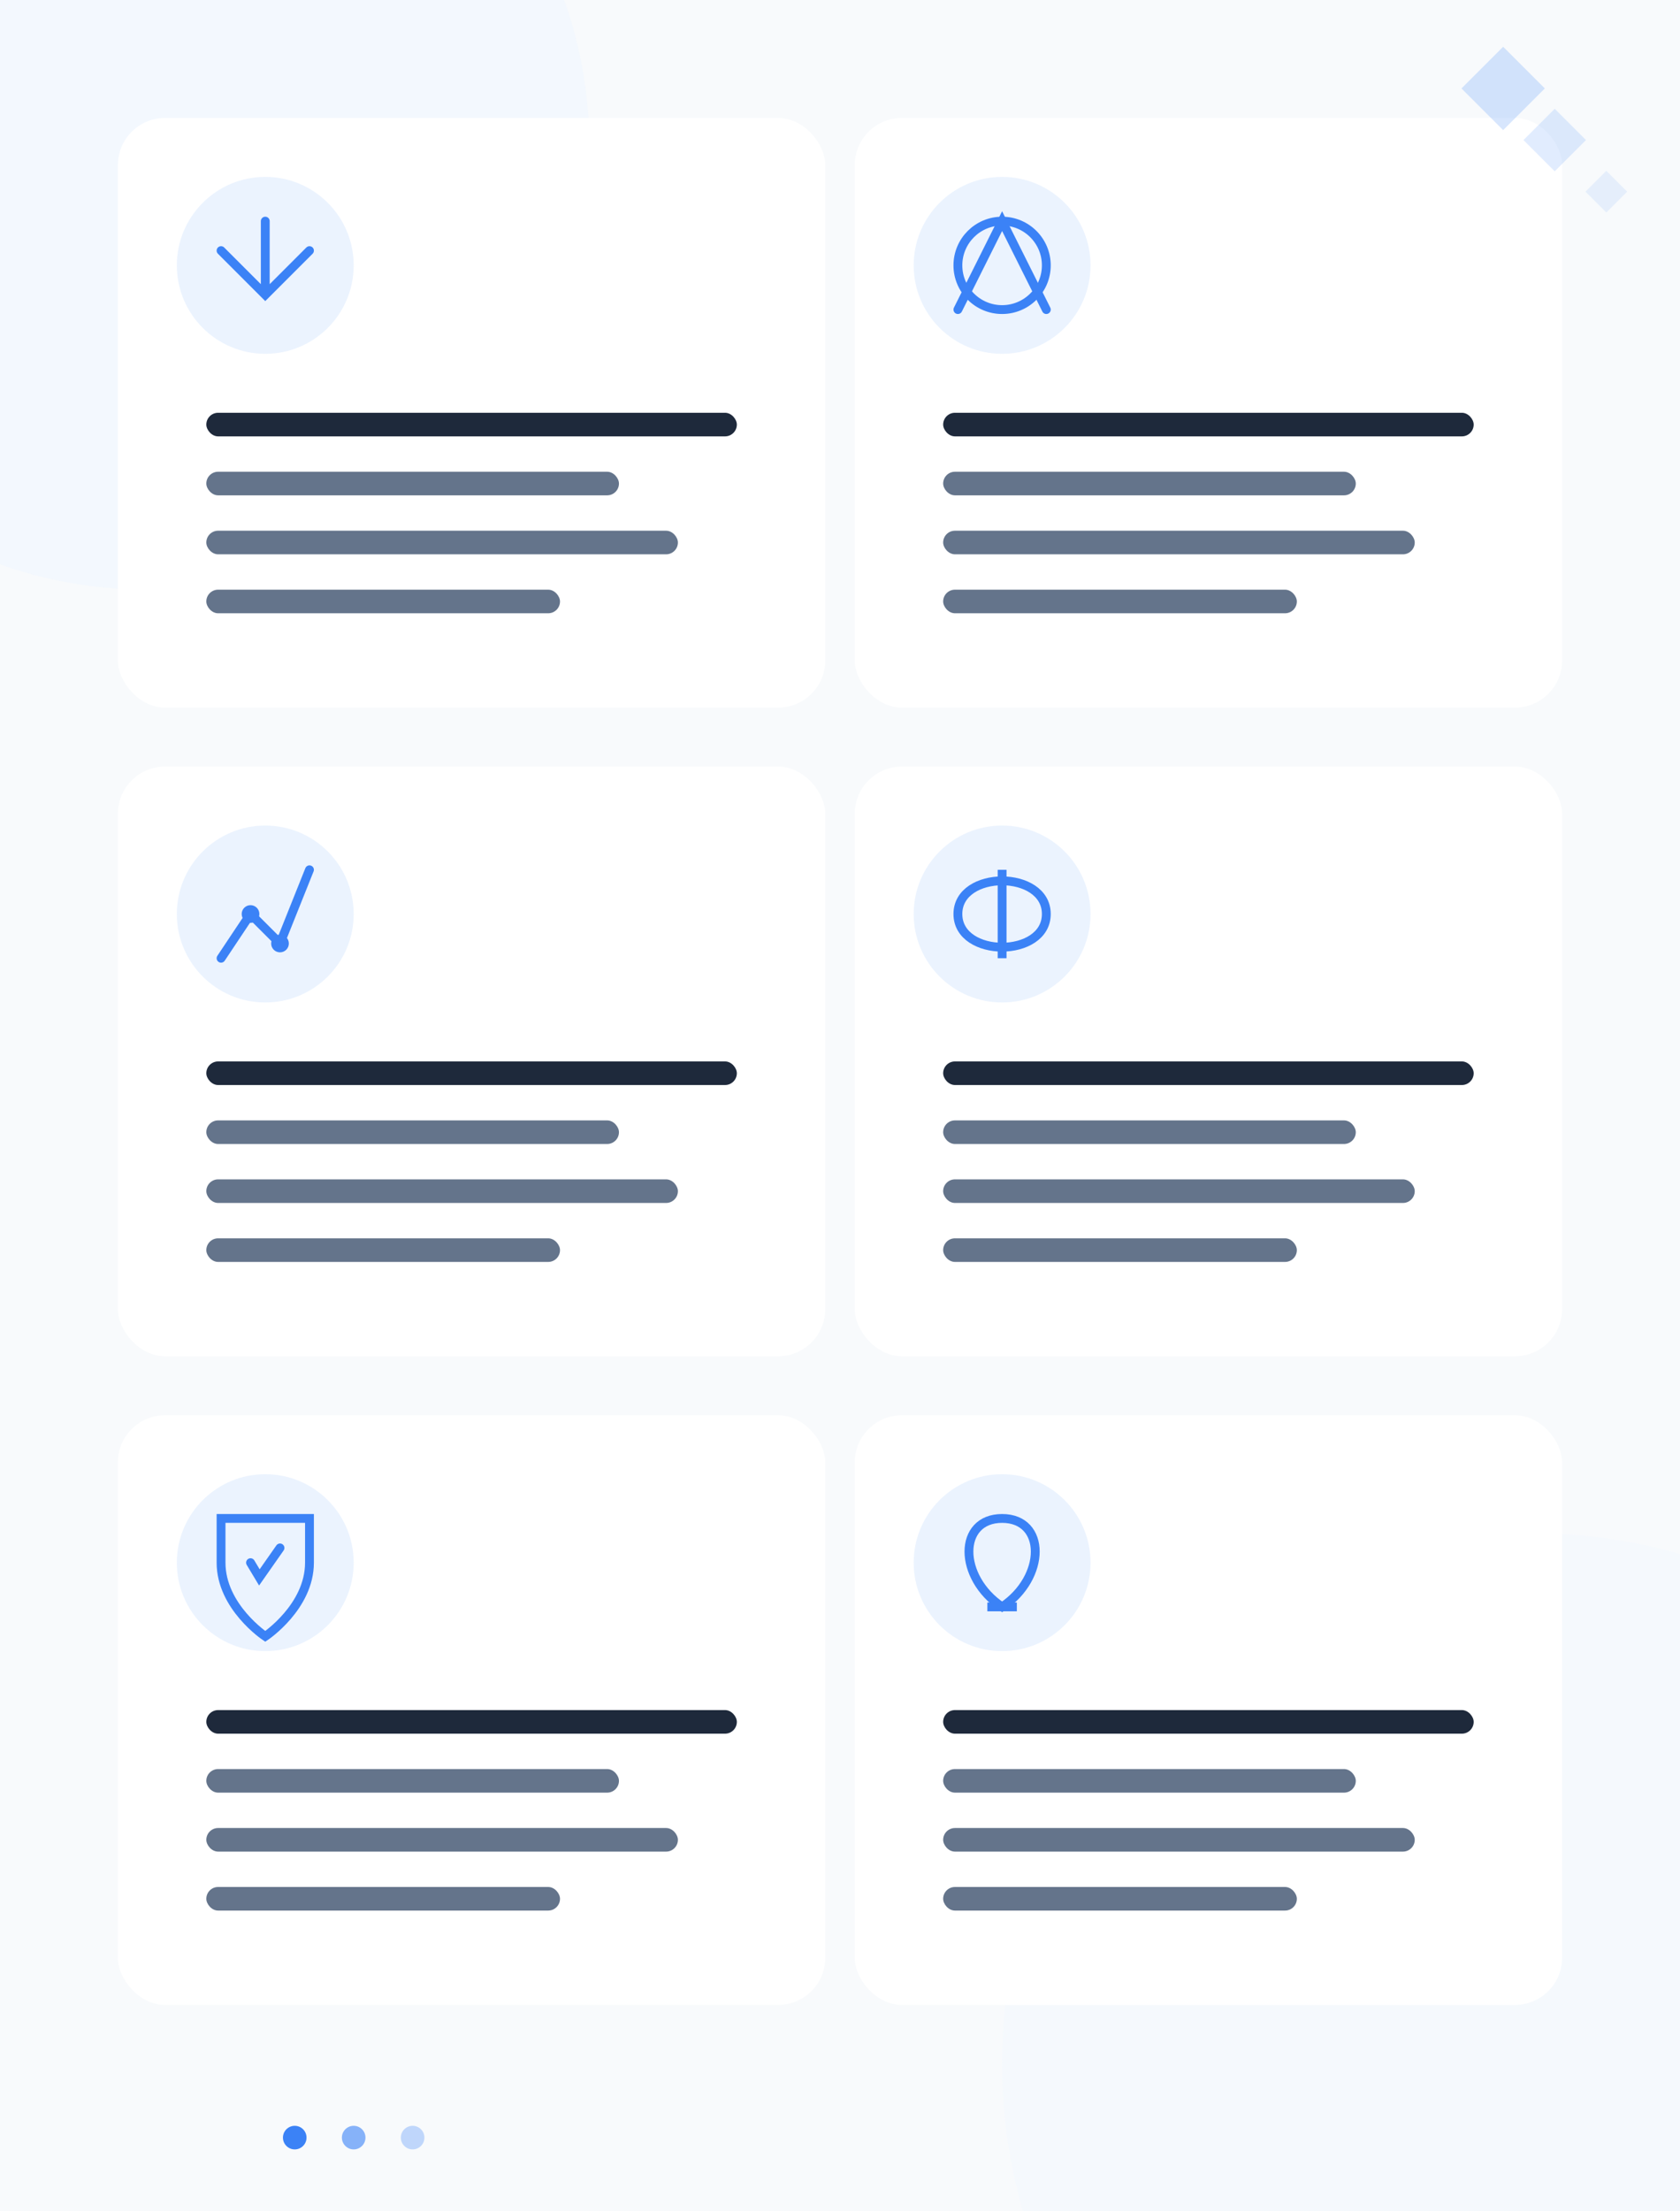 <?xml version="1.0" encoding="UTF-8"?>
<svg width="570" height="750" viewBox="0 0 570 750" fill="none" xmlns="http://www.w3.org/2000/svg">
    <!-- 背景装饰 -->
    <rect width="570" height="750" fill="#F8FAFC"/>
    <circle cx="50" cy="50" r="150" fill="#EFF6FF" opacity="0.5"/>
    <circle cx="520" cy="700" r="180" fill="#F0F9FF" opacity="0.4"/>
    
    <!-- 优势卡片1：降低成本 -->
    <g transform="translate(40, 40)">
        <rect width="240" height="200" rx="16" fill="white" filter="url(#shadow)"/>
        <!-- 图标背景 -->
        <circle cx="50" cy="50" r="30" fill="#3B82F6" opacity="0.1"/>
        <!-- 成本下降箭头图标 -->
        <path d="M35 45 L50 60 L65 45 M50 60 L50 35" stroke="#3B82F6" stroke-width="3" stroke-linecap="round"/>
        <!-- 文本区域示意 -->
        <rect x="30" y="100" width="180" height="8" rx="4" fill="#1E293B"/>
        <rect x="30" y="120" width="140" height="8" rx="4" fill="#64748B"/>
        <rect x="30" y="140" width="160" height="8" rx="4" fill="#64748B"/>
        <rect x="30" y="160" width="120" height="8" rx="4" fill="#64748B"/>
    </g>
    
    <!-- 优势卡片2：提升效率 -->
    <g transform="translate(290, 40)">
        <rect width="240" height="200" rx="16" fill="white" filter="url(#shadow)"/>
        <!-- 图标背景 -->
        <circle cx="50" cy="50" r="30" fill="#3B82F6" opacity="0.1"/>
        <!-- 效率提升图标 -->
        <path d="M35 65 L50 35 L65 65" stroke="#3B82F6" stroke-width="3" stroke-linecap="round"/>
        <circle cx="50" cy="50" r="15" stroke="#3B82F6" stroke-width="3" fill="none"/>
        <!-- 文本区域示意 -->
        <rect x="30" y="100" width="180" height="8" rx="4" fill="#1E293B"/>
        <rect x="30" y="120" width="140" height="8" rx="4" fill="#64748B"/>
        <rect x="30" y="140" width="160" height="8" rx="4" fill="#64748B"/>
        <rect x="30" y="160" width="120" height="8" rx="4" fill="#64748B"/>
    </g>
    
    <!-- 优势卡片3：数据驱动 -->
    <g transform="translate(40, 260)">
        <rect width="240" height="200" rx="16" fill="white" filter="url(#shadow)"/>
        <!-- 图标背景 -->
        <circle cx="50" cy="50" r="30" fill="#3B82F6" opacity="0.1"/>
        <!-- 数据图表图标 -->
        <path d="M35 65 L45 50 L55 60 L65 35" stroke="#3B82F6" stroke-width="3" stroke-linecap="round"/>
        <circle cx="45" cy="50" r="3" fill="#3B82F6"/>
        <circle cx="55" cy="60" r="3" fill="#3B82F6"/>
        <!-- 文本区域示意 -->
        <rect x="30" y="100" width="180" height="8" rx="4" fill="#1E293B"/>
        <rect x="30" y="120" width="140" height="8" rx="4" fill="#64748B"/>
        <rect x="30" y="140" width="160" height="8" rx="4" fill="#64748B"/>
        <rect x="30" y="160" width="120" height="8" rx="4" fill="#64748B"/>
    </g>
    
    <!-- 优势卡片4：智能决策 -->
    <g transform="translate(290, 260)">
        <rect width="240" height="200" rx="16" fill="white" filter="url(#shadow)"/>
        <!-- 图标背景 -->
        <circle cx="50" cy="50" r="30" fill="#3B82F6" opacity="0.1"/>
        <!-- 大脑/智能图标 -->
        <path d="M35 50 C35 35, 65 35, 65 50 C65 65, 35 65, 35 50" stroke="#3B82F6" stroke-width="3" fill="none"/>
        <path d="M50 35 L50 65" stroke="#3B82F6" stroke-width="3"/>
        <!-- 文本区域示意 -->
        <rect x="30" y="100" width="180" height="8" rx="4" fill="#1E293B"/>
        <rect x="30" y="120" width="140" height="8" rx="4" fill="#64748B"/>
        <rect x="30" y="140" width="160" height="8" rx="4" fill="#64748B"/>
        <rect x="30" y="160" width="120" height="8" rx="4" fill="#64748B"/>
    </g>
    
    <!-- 优势卡片5：安全可靠 -->
    <g transform="translate(40, 480)">
        <rect width="240" height="200" rx="16" fill="white" filter="url(#shadow)"/>
        <!-- 图标背景 -->
        <circle cx="50" cy="50" r="30" fill="#3B82F6" opacity="0.1"/>
        <!-- 盾牌图标 -->
        <path d="M35 35 L50 35 L65 35 L65 50 C65 65, 50 75, 50 75 C50 75, 35 65, 35 50 Z" stroke="#3B82F6" stroke-width="3" fill="none"/>
        <path d="M45 50 L48 55 L55 45" stroke="#3B82F6" stroke-width="3" stroke-linecap="round"/>
        <!-- 文本区域示意 -->
        <rect x="30" y="100" width="180" height="8" rx="4" fill="#1E293B"/>
        <rect x="30" y="120" width="140" height="8" rx="4" fill="#64748B"/>
        <rect x="30" y="140" width="160" height="8" rx="4" fill="#64748B"/>
        <rect x="30" y="160" width="120" height="8" rx="4" fill="#64748B"/>
    </g>
    
    <!-- 优势卡片6：持续创新 -->
    <g transform="translate(290, 480)">
        <rect width="240" height="200" rx="16" fill="white" filter="url(#shadow)"/>
        <!-- 图标背景 -->
        <circle cx="50" cy="50" r="30" fill="#3B82F6" opacity="0.1"/>
        <!-- 创新/灯泡图标 -->
        <path d="M50 35 C65 35, 65 55, 50 65 C35 55, 35 35, 50 35" stroke="#3B82F6" stroke-width="3" fill="none"/>
        <path d="M45 65 L55 65" stroke="#3B82F6" stroke-width="3"/>
        <!-- 文本区域示意 -->
        <rect x="30" y="100" width="180" height="8" rx="4" fill="#1E293B"/>
        <rect x="30" y="120" width="140" height="8" rx="4" fill="#64748B"/>
        <rect x="30" y="140" width="160" height="8" rx="4" fill="#64748B"/>
        <rect x="30" y="160" width="120" height="8" rx="4" fill="#64748B"/>
    </g>
    
    <!-- 阴影滤镜 -->
    <defs>
        <filter id="shadow" x="-10" y="-10" width="260" height="220" filterUnits="userSpaceOnUse">
            <feDropShadow dx="0" dy="4" stdDeviation="8" flood-opacity="0.1"/>
        </filter>
    </defs>
    
    <!-- 装饰元素 -->
    <g transform="translate(0, 700)">
        <circle cx="100" cy="25" r="4" fill="#3B82F6"/>
        <circle cx="120" cy="25" r="4" fill="#3B82F6" opacity="0.6"/>
        <circle cx="140" cy="25" r="4" fill="#3B82F6" opacity="0.3"/>
    </g>
    
    <!-- 几何装饰 -->
    <rect x="500" y="20" width="20" height="20" transform="rotate(45 510 30)" fill="#3B82F6" opacity="0.2"/>
    <rect x="520" y="40" width="15" height="15" transform="rotate(45 527.5 47.5)" fill="#3B82F6" opacity="0.15"/>
    <rect x="540" y="60" width="10" height="10" transform="rotate(45 545 65)" fill="#3B82F6" opacity="0.1"/>
</svg> 